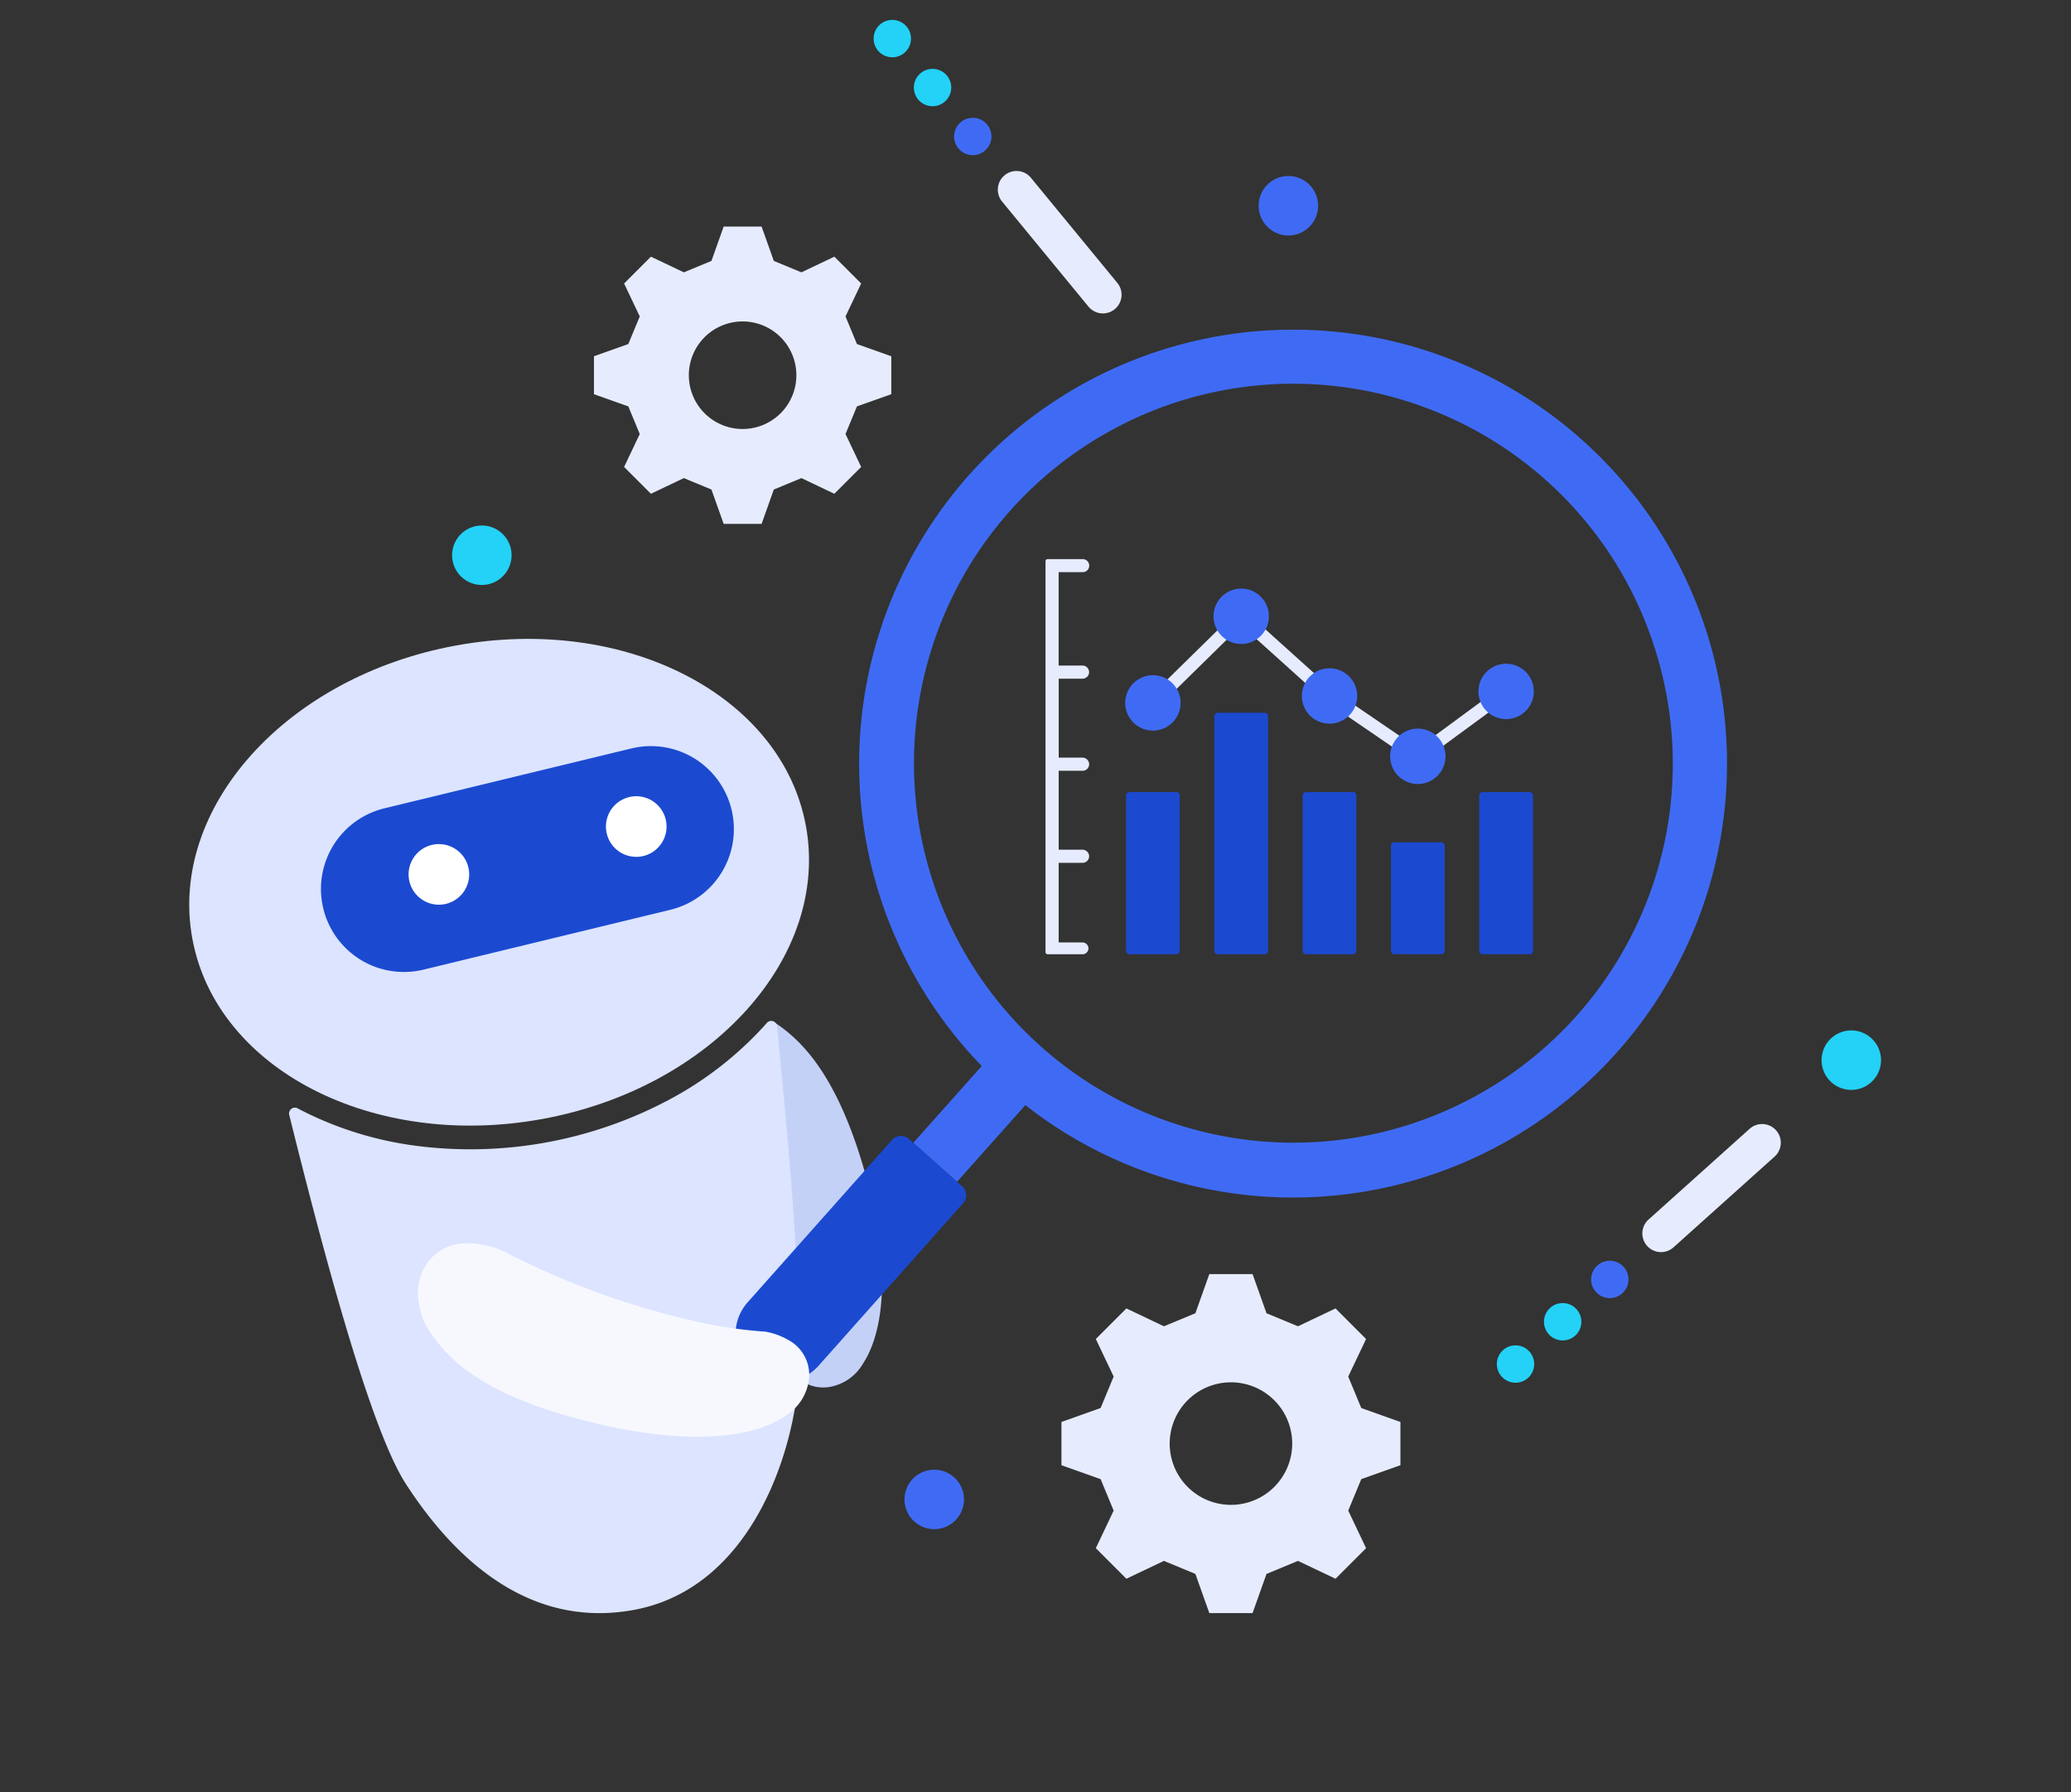 <svg xmlns="http://www.w3.org/2000/svg" xmlns:xlink="http://www.w3.org/1999/xlink" width="312" height="270" viewBox="0 0 312 270">
  <rect x="0" y="0" width="312" height="270" fill="#333333" stroke="none"/>
  <defs>
    <clipPath id="clip-path">
      <rect id="Rectangle_17732" data-name="Rectangle 17732" width="312" height="270" transform="translate(935.1 3198)" fill="none" stroke="#707070" stroke-width="1"/>
    </clipPath>
    <clipPath id="clip-path-2">
      <rect id="Rectangle_17664" data-name="Rectangle 17664" width="254.874" height="240" transform="translate(0 0)" fill="none"/>
    </clipPath>
  </defs>
  <g id="Mask_Group_6" data-name="Mask Group 6" transform="translate(-935.1 -3198)" clip-path="url(#clip-path)">
    <g id="Group_17664" data-name="Group 17664" transform="translate(963.609 3200.998)">
      <g id="Group_17618" data-name="Group 17618" transform="translate(0 0.002)" clip-path="url(#clip-path-2)">
        <path id="Path_81481" data-name="Path 81481" d="M804.869,413.317V407.6l-5.176-1.841-1.723-4.158,2.359-4.962-4.04-4.04-4.962,2.359-4.158-1.722-1.841-5.176h-5.714l-1.841,5.176-4.158,1.722-4.962-2.359-4.04,4.04,2.359,4.962-1.723,4.158-5.176,1.841v5.713l5.176,1.841,1.723,4.158-2.359,4.962,4.04,4.04,4.962-2.359,4.158,1.722,1.841,5.176h5.714l1.841-5.176,4.158-1.722,4.962,2.359,4.04-4.04-2.359-4.962,1.723-4.158Zm-22.244,5.238a8.1,8.1,0,1,1,7.941-7.941,8.1,8.1,0,0,1-7.941,7.941" transform="translate(-699.102 -356.934)" fill="#e6ecfe"/>
        <path id="Path_81482" data-name="Path 81482" d="M1689.129,2383.939v-6.514l-5.9-2.1-1.963-4.74,2.689-5.657-4.605-4.605-5.657,2.689-4.74-1.964-2.1-5.9h-6.514l-2.1,5.9-4.74,1.964-5.656-2.689-4.605,4.605,2.688,5.657-1.963,4.74-5.9,2.1v6.514l5.9,2.1,1.963,4.74-2.688,5.657,4.605,4.605,5.656-2.689,4.74,1.964,2.1,5.9h6.514l2.1-5.9,4.74-1.964,5.657,2.689,4.605-4.605-2.689-5.657,1.963-4.74Zm-25.358,5.971a9.229,9.229,0,1,1,9.052-9.053,9.23,9.23,0,0,1-9.052,9.053" transform="translate(-1506.66 -2166.224)" fill="#e6ecfe"/>
        <path id="Path_81483" data-name="Path 81483" d="M2011.636,293.271a4.48,4.48,0,1,1-3.122,5.512,4.48,4.48,0,0,1,3.122-5.512" transform="translate(-1847.245 -269.596)" fill="#3f6bf4"/>
        <path id="Path_81484" data-name="Path 81484" d="M3068.837,1906.379a4.479,4.479,0,1,0-3.123-5.512,4.48,4.48,0,0,0,3.123,5.512" transform="translate(-2819.639 -1745.362)" fill="#23d2f6"/>
        <path id="Path_81485" data-name="Path 81485" d="M1346.577,2731.251a4.479,4.479,0,1,0-3.122-5.512,4.48,4.48,0,0,0,3.122,5.512" transform="translate(-1235.535 -2504.063)" fill="#3f6bf4"/>
        <path id="Path_81486" data-name="Path 81486" d="M496.938,958.19a4.479,4.479,0,1,0-3.122-5.512,4.479,4.479,0,0,0,3.122,5.512" transform="translate(-454.052 -873.234)" fill="#23d2f6"/>
        <path id="Path_81487" data-name="Path 81487" d="M2749.242,2078.3l-15.2,13.642a2.814,2.814,0,1,1-3.759-4.188l15.2-13.642a2.814,2.814,0,0,1,3.974.214h0a2.814,2.814,0,0,1-.214,3.974" transform="translate(-2510.408 -1907.07)" fill="#e6ecfe"/>
        <path id="Path_81488" data-name="Path 81488" d="M2549.169,2410.524a2.814,2.814,0,1,1-3.974-.215,2.813,2.813,0,0,1,3.974.215" transform="translate(-2340.165 -2216.297)" fill="#23d2f6"/>
        <path id="Path_81489" data-name="Path 81489" d="M2460.624,2490a2.814,2.814,0,1,1-3.974-.214,2.814,2.814,0,0,1,3.974.214" transform="translate(-2258.723 -2289.403)" fill="#23d2f6"/>
        <path id="Path_81490" data-name="Path 81490" d="M2637.714,2331.044a2.814,2.814,0,1,1-3.973-.215,2.813,2.813,0,0,1,3.973.215" transform="translate(-2421.608 -2143.193)" fill="#3f6bf4"/>
        <path id="Path_81491" data-name="Path 81491" d="M1536.787,300.835l-12.969-15.775a2.814,2.814,0,1,0-4.347,3.574l12.97,15.775a2.814,2.814,0,1,0,4.347-3.574" transform="translate(-1396.993 -261.249)" fill="#e6ecfe"/>
        <path id="Path_81492" data-name="Path 81492" d="M1365.474,96.9a2.814,2.814,0,1,0-3.961-.387,2.814,2.814,0,0,0,3.961.387" transform="translate(-1251.706 -84.539)" fill="#23d2f6"/>
        <path id="Path_81493" data-name="Path 81493" d="M1289.909,4.99a2.814,2.814,0,1,0-3.961-.387,2.814,2.814,0,0,0,3.961.387" transform="translate(-1182.203 -0.002)" fill="#23d2f6"/>
        <path id="Path_81494" data-name="Path 81494" d="M1441.039,188.808a2.814,2.814,0,1,0-3.961-.387,2.814,2.814,0,0,0,3.961.387" transform="translate(-1321.21 -169.075)" fill="#3f6bf4"/>
        <path id="Path_81495" data-name="Path 81495" d="M1879.249,1150.528l-7.514,5.522a.991.991,0,1,1-1.173-1.6l7.514-5.522a.991.991,0,1,1,1.174,1.6m-13.4,4.007-7.378-5.041a.991.991,0,0,0-1.119,1.637l7.379,5.041a.991.991,0,1,0,1.118-1.637m-12.883-9.368-7.995-7.2a.991.991,0,1,0-1.327,1.473l7.995,7.2a.991.991,0,1,0,1.327-1.473m-14.58-7.081-8.128,7.98a.991.991,0,1,0,1.389,1.414l8.128-7.98a.991.991,0,1,0-1.389-1.415" transform="translate(-1683.163 -1046.45)" fill="#e6ecfe"/>
        <path id="Path_81496" data-name="Path 81496" d="M1610.15,1030.592v11.888h3.564a1.013,1.013,0,0,1,1.024.973.992.992,0,0,1-.991,1.01h-3.6v11.887h3.564a1.013,1.013,0,0,1,1.024.973.992.992,0,0,1-.991,1.01h-3.6v11.988h3.568a.91.91,0,0,1,.92.873.891.891,0,0,1-.89.907h-5.259a.321.321,0,0,1-.321-.321V1012.9a.321.321,0,0,1,.321-.321h5.246a.983.983,0,1,1,.013,1.965h-3.6v14.063h3.564a1.013,1.013,0,0,1,1.024.973.992.992,0,0,1-.991,1.01Z" transform="translate(-1479.163 -931.355)" fill="#e6ecfe"/>
        <path id="Path_81497" data-name="Path 81497" d="M1766.155,1234.731a4.171,4.171,0,1,1-4.171-4.171,4.171,4.171,0,0,1,4.171,4.171" transform="translate(-1616.805 -1131.847)" fill="#3f6bf4"/>
        <path id="Path_81498" data-name="Path 81498" d="M1931.994,1072.1a4.171,4.171,0,1,1-4.171-4.171,4.171,4.171,0,0,1,4.171,4.171" transform="translate(-1769.34 -982.266)" fill="#3f6bf4"/>
        <path id="Path_81499" data-name="Path 81499" d="M2263.673,1335.03a4.171,4.171,0,1,1-4.171-4.171,4.171,4.171,0,0,1,4.171,4.171" transform="translate(-2074.413 -1224.101)" fill="#3f6bf4"/>
        <path id="Path_81500" data-name="Path 81500" d="M2097.833,1221.721a4.171,4.171,0,1,1-4.171-4.171,4.171,4.171,0,0,1,4.171,4.171" transform="translate(-1921.876 -1119.881)" fill="#3f6bf4"/>
        <path id="Path_81501" data-name="Path 81501" d="M2429.512,1213.158a4.171,4.171,0,1,1-4.171-4.171,4.171,4.171,0,0,1,4.171,4.171" transform="translate(-2226.949 -1112.005)" fill="#3f6bf4"/>
        <path id="Path_81502" data-name="Path 81502" d="M2264.489,1561.256h-7.06a.515.515,0,0,1-.514-.514v-15.83a.515.515,0,0,1,.514-.514h7.06a.514.514,0,0,1,.514.514v15.83a.514.514,0,0,1-.514.514" transform="translate(-2075.87 -1420.51)" fill="#1b4ad1"/>
        <path id="Path_81503" data-name="Path 81503" d="M2098.648,1474.45h-7.06a.515.515,0,0,1-.514-.514v-23.4a.515.515,0,0,1,.514-.514h7.06a.514.514,0,0,1,.514.514v23.4a.515.515,0,0,1-.514.514" transform="translate(-1923.332 -1333.704)" fill="#1b4ad1"/>
        <path id="Path_81504" data-name="Path 81504" d="M1932.809,1337.436h-7.06a.514.514,0,0,1-.514-.514v-35.349a.514.514,0,0,1,.514-.514h7.06a.514.514,0,0,1,.515.514v35.349a.514.514,0,0,1-.515.514" transform="translate(-1770.796 -1196.69)" fill="#1b4ad1"/>
        <path id="Path_81505" data-name="Path 81505" d="M1766.97,1474.45h-7.06a.514.514,0,0,1-.514-.514v-23.4a.514.514,0,0,1,.514-.514h7.06a.514.514,0,0,1,.514.514v23.4a.514.514,0,0,1-.514.514" transform="translate(-1618.261 -1333.704)" fill="#1b4ad1"/>
        <path id="Path_81506" data-name="Path 81506" d="M2430.327,1474.45h-7.06a.514.514,0,0,1-.514-.514v-23.4a.514.514,0,0,1,.514-.514h7.06a.514.514,0,0,1,.514.514v23.4a.514.514,0,0,1-.514.514" transform="translate(-2228.405 -1333.704)" fill="#1b4ad1"/>
        <path id="Path_81507" data-name="Path 81507" d="M1005.324,1883.985c4.11,2.767,9.684,8.38,13.857,24.252,3.149,11.979,2.631,21.848-.861,27.076a7.217,7.217,0,0,1-4.987,3.409l-.06.008a5.712,5.712,0,0,1-5.857-2.837,9.931,9.931,0,0,1-1.291-3.285l-.008-.045,0-.045a64.989,64.989,0,0,0-1.9-10.5c-1.508-5.975-7.357-22.977-7.357-22.977s6.6-16.316,8.47-15.057" transform="translate(-916.888 -1732.792)" fill="#c4d1f7"/>
        <path id="Path_81508" data-name="Path 81508" d="M259.067,1880.471a53.014,53.014,0,0,1-14.239,11.1,63.723,63.723,0,0,1-38.163,7.027,53.008,53.008,0,0,1-17.259-5.3q-.341-.176-.677-.355a.879.879,0,0,0-1.269.986c3.984,15.982,11.767,46.606,17.554,55.56,6.984,10.805,18.261,21.976,34.364,19.011,14.979-2.758,21.995-17.928,24.16-29.788,2.06-11.286-1.031-42.111-2.585-58.143a.879.879,0,0,0-1.539-.49q-.172.2-.347.391" transform="translate(-172.398 -1728.986)" fill="#dce4ff"/>
        <path id="Path_81509" data-name="Path 81509" d="M92.9,1190.492c3.626,19.689-14.125,39.46-39.648,44.16S4.1,1227.2.47,1207.511s14.126-39.46,39.648-44.16,49.152,7.451,52.778,27.14" transform="translate(0 -1069.101)" fill="#dce4ff"/>
        <path id="Path_81510" data-name="Path 81510" d="M299.979,1388.347l-37.2,9.018a12.5,12.5,0,1,1-5.89-24.3l37.2-9.018a12.5,12.5,0,0,1,15.095,9.2h0a12.5,12.5,0,0,1-9.2,15.095" transform="translate(-227.487 -1254.301)" fill="#1b4ad1"/>
        <path id="Path_81511" data-name="Path 81511" d="M420.951,1551.149a4.565,4.565,0,1,1-5.512-3.361,4.565,4.565,0,0,1,5.512,3.361" transform="translate(-378.903 -1423.508)" fill="#fff"/>
        <path id="Path_81512" data-name="Path 81512" d="M791.578,1461.309a4.565,4.565,0,1,1-5.512-3.361,4.565,4.565,0,0,1,5.512,3.361" transform="translate(-719.799 -1340.875)" fill="#fff"/>
        <path id="Path_81513" data-name="Path 81513" d="M1385.951,628.212a65.378,65.378,0,1,0-109.653,63.9l-10.317,11.571,6.594,5.864,10.291-11.542a65.382,65.382,0,0,0,103.086-69.793m-5.924,24.921a57.164,57.164,0,1,1-56.8-63.8h0a56.826,56.826,0,0,1,17.983,2.922,57.064,57.064,0,0,1,36.883,38.254,56.832,56.832,0,0,1,1.93,22.627" transform="translate(-1156.903 -534.53)" fill="#3f6bf4"/>
        <path id="Path_81514" data-name="Path 81514" d="M1052.167,2096.123a1.791,1.791,0,0,0-2.529.147l-21.765,24.473a7.167,7.167,0,1,0,10.712,9.526l21.764-24.473a1.791,1.791,0,0,0-.148-2.529l-.776-.691-6.594-5.864Z" transform="translate(-943.753 -1927.559)" fill="#1b4ad1"/>
        <path id="Path_81515" data-name="Path 81515" d="M436.212,2297.085a7.235,7.235,0,0,0-4.913,2.456,7.81,7.81,0,0,0-1.78,5.3,10.985,10.985,0,0,0,2.159,6.1c3,4.193,8.568,9.5,25.191,13.38,12.546,2.926,22.8,2.433,28.136-1.35a7.506,7.506,0,0,0,3.4-5.284l.007-.063a5.94,5.94,0,0,0-3.12-6.007,10.334,10.334,0,0,0-3.453-1.246l-.047-.006-.047,0a67.613,67.613,0,0,1-10.971-1.674,119.678,119.678,0,0,1-27.449-9.974,13.113,13.113,0,0,0-7.11-1.625" transform="translate(-395.061 -2112.777)" fill="#f7f8fe"/>
      </g>
    </g>
  </g>
</svg>
